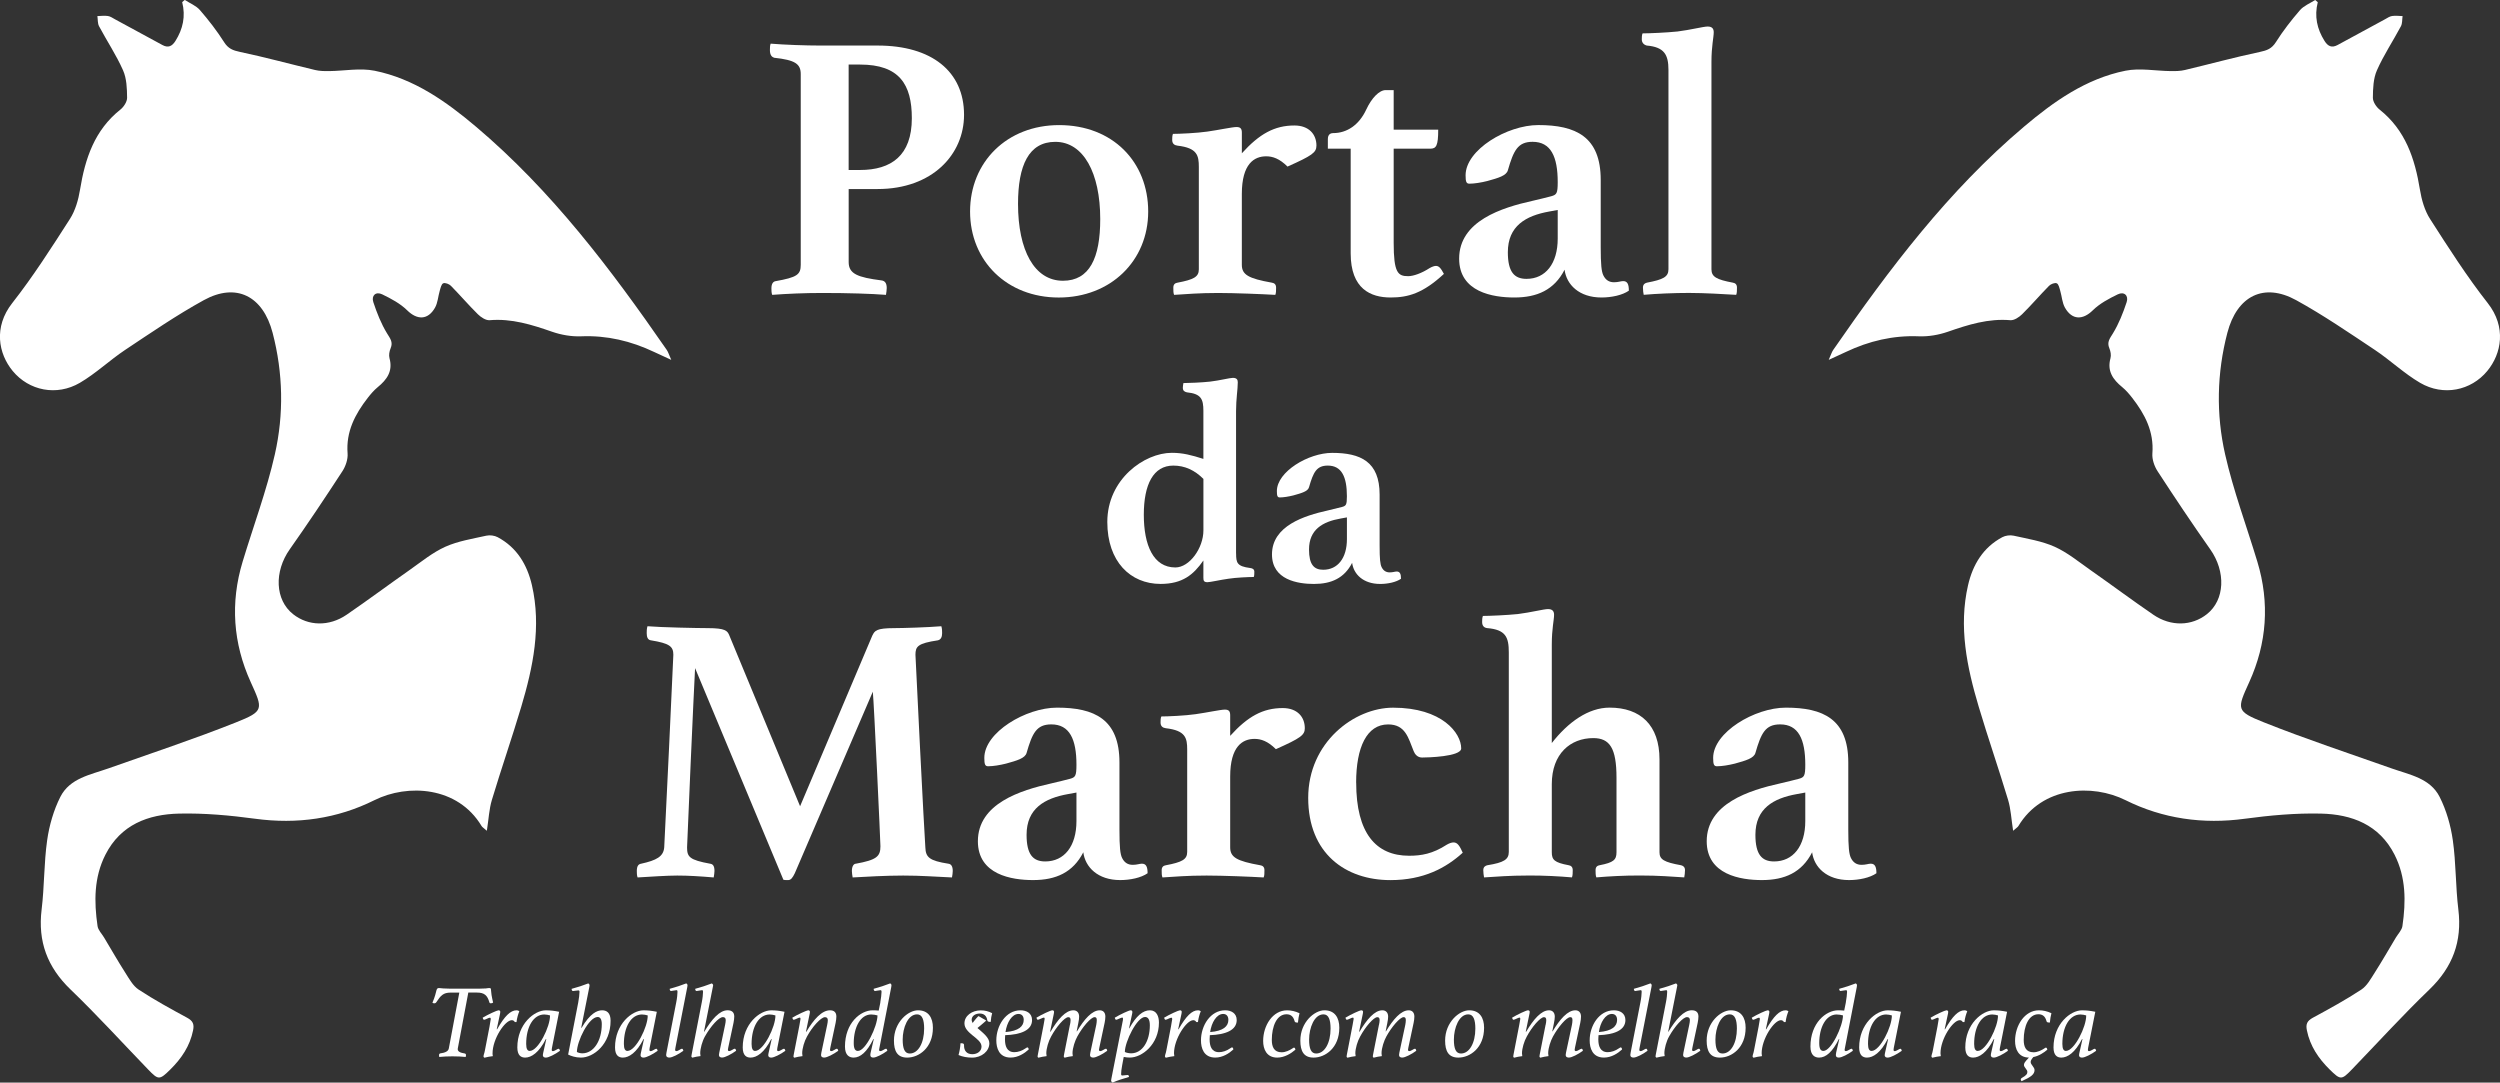 <?xml version="1.0" encoding="UTF-8"?>
<svg id="Camada_1" data-name="Camada 1" xmlns="http://www.w3.org/2000/svg" viewBox="0 0 912.28 395.05">
  <rect x="0" y="0" width="912.28" height="395.05" fill="#333333" stroke="none"/>
  <defs>
    <style>
      .cls-1 {
        fill: #fff;
        stroke-width: 0px;
      }
    </style>
  </defs>
  <path class="cls-1" d="M359.89,372.43c-1.87,1.58-3.07,2.69-4.42,3.6-.17.12-1.61-1.2-1.56-1.27.92-1.38,1.9-2.74,3.06-3.93.15-.15,1.33.71,2.92,1.59Z"/>
  <g>
    <path class="cls-1" d="M167.61,362.21h-3.16c-2.66,0-3.61,1.03-5.25,3.54-.19.3-.49.38-.72.38-.38,0-.57-.11-.68-.23.49-1.06.76-2.01,1.03-2.85.42-1.33.34-1.67.65-2.17.15-.23.42-.34.68-.34.34,0,.91.11,1.56.15.68.04,1.56.08,2.28.08h11.14c.76,0,1.56-.04,2.17-.08.46-.04.8-.15,1.22-.15.27,0,.57.08.61.34.08.34.04,1.03.23,2.2.11.8.34,1.71.57,2.77-.19.15-.49.27-.8.27-.34,0-.49-.11-.57-.38-.72-2.55-1.86-3.54-4.52-3.54h-3.16l-3.84,20.41c-.23,1.18,1.18,1.6,2.43,1.79.23.04.57.11.57.65,0,.15-.04.42-.11.65-1.48-.15-2.96-.23-4.87-.23-1.6,0-3.46.08-4.79.23-.04-.23-.08-.46-.08-.65,0-.27.15-.61.42-.65,1.79-.23,2.96-.76,3.15-1.79l3.84-20.41Z"/>
    <path class="cls-1" d="M179.73,384.37c0,.34.04.68.12,1.03-.99.11-2.05.3-3.08.57-.19-.11-.34-.3-.34-.46,0-.3.15-.8.23-1.03.08-.27.19-.57.3-1.22l1.67-8.63c.34-1.98.42-2.47.46-2.77,0-.3-.08-.49-.34-.49-.42,0-1.67.76-2.09.76-.27,0-.46-.38-.53-.76,1.86-1.14,5.28-2.7,5.78-2.7.34,0,.65.15.65.57,0,.11-.04.42-.08.65l-1.22,5.7h.15c2.74-4.83,4.9-6.92,7.07-6.92.46,0,.88.19,1.03.34-.46,1.14-.84,2.39-1.03,3.95h-.61c-.23-.42-.61-.68-1.1-.68-2.51,0-7.03,6.84-7.03,12.09Z"/>
    <path class="cls-1" d="M199.34,379.16h-.15c-2.51,4.98-5.32,6.77-7.56,6.77-1.48,0-2.85-.76-2.85-3.72,0-8.59,6.23-13.53,10.38-13.53,1.6,0,3,.15,4.87.53l-2.62,13.19c-.04.19-.08.53-.08.68,0,.3.11.49.42.49.68,0,1.67-.87,2.05-.87.27,0,.42.23.53.76-1.79,1.29-4.1,2.47-5.13,2.47-.53,0-1.1-.15-1.1-.91,0-.27.08-.61.15-.95l1.1-4.9ZM198.66,370.19c-4.03,0-6.65,4.52-6.65,10.76,0,1.83.49,2.55,1.29,2.55,3.12,0,7.49-8.89,7.41-12.96-.61-.19-1.41-.34-2.05-.34Z"/>
    <path class="cls-1" d="M207.32,384.82l3.69-19.04c.27-1.44.46-3.08.46-3.88,0-.27-.11-.49-.38-.49-.53,0-1.63.23-2.01.23-.27,0-.49-.3-.49-.8,2.24-.61,4.14-1.22,6.08-1.98.38.23.46.46.46.72,0,.15-.04.46-.08.61l-2.96,14.86h.15c3.08-5.21,5.59-6.38,7.49-6.38,1.63,0,3.08.87,3.08,3.8,0,8.59-6.2,13.46-10.83,13.46-1.94,0-3.69-.61-4.64-1.1ZM212.49,384.37c4.14,0,7.11-4.56,7.11-10.68,0-1.82-.65-2.58-1.48-2.58-3.31,0-7.6,8.86-7.6,12.77.53.3,1.33.49,1.98.49Z"/>
    <path class="cls-1" d="M234.99,379.16h-.15c-2.51,4.98-5.32,6.77-7.56,6.77-1.48,0-2.85-.76-2.85-3.72,0-8.59,6.23-13.53,10.38-13.53,1.6,0,3,.15,4.87.53l-2.62,13.19c-.04.19-.08.53-.08.68,0,.3.11.49.42.49.68,0,1.67-.87,2.05-.87.27,0,.42.23.53.76-1.79,1.29-4.11,2.47-5.13,2.47-.53,0-1.1-.15-1.1-.91,0-.27.08-.61.15-.95l1.1-4.9ZM234.31,370.19c-4.03,0-6.65,4.52-6.65,10.76,0,1.83.49,2.55,1.29,2.55,3.12,0,7.49-8.89,7.41-12.96-.61-.19-1.41-.34-2.05-.34Z"/>
    <path class="cls-1" d="M246.85,361.33c-.3,0-1.71.3-1.98.3-.3,0-.49-.3-.49-.8,2.24-.61,4.1-1.22,6.04-1.98.38.23.46.46.46.72,0,.15-.04.46-.08.61l-4.33,22.16c-.04.23-.11.65-.11.76,0,.27.15.46.46.46.68,0,1.63-.87,2.01-.87.27,0,.42.23.53.76-1.75,1.29-4.07,2.47-5.09,2.47-.53,0-1.18-.15-1.18-.99,0-.15.08-.65.11-.8l3.57-18.36c.3-1.44.46-3.08.46-3.88,0-.27-.04-.57-.38-.57Z"/>
    <path class="cls-1" d="M256.16,361.33c-.3,0-1.67.3-1.94.3-.34,0-.53-.3-.53-.8,2.24-.61,4.14-1.22,6.08-1.98.34.23.46.46.46.72,0,.19-.08.46-.11.61l-3.23,16.31h.11c2.7-4.48,5.55-7.83,8.51-7.83,1.48,0,2.43.68,2.43,2.28,0,.61-.11,1.48-.27,2.28l-1.94,9.12c-.04.19-.11.57-.11.72,0,.3.15.49.46.49.65,0,1.63-.87,2.01-.87.27,0,.42.23.53.76-1.79,1.29-4.07,2.47-5.09,2.47-.53,0-1.18-.15-1.18-.99,0-.15.08-.65.12-.8l2.13-10.15c.15-.72.23-1.25.23-1.71,0-.8-.42-1.1-1.06-1.1-1.44,0-4.41,3.27-6.54,7.07-.95,1.67-1.71,4.37-1.71,6.12,0,.34.04.68.11,1.03-.99.11-1.98.3-3,.57-.19-.11-.34-.3-.34-.46,0-.19.08-.53.11-.72l3.69-19c.3-1.44.46-3.08.46-3.88,0-.27-.04-.57-.38-.57Z"/>
    <path class="cls-1" d="M281.59,379.16h-.15c-2.51,4.98-5.32,6.77-7.56,6.77-1.48,0-2.85-.76-2.85-3.72,0-8.59,6.23-13.53,10.38-13.53,1.6,0,3,.15,4.87.53l-2.62,13.19c-.04.19-.08.53-.08.68,0,.3.11.49.42.49.68,0,1.67-.87,2.05-.87.27,0,.42.23.53.76-1.79,1.29-4.1,2.47-5.13,2.47-.53,0-1.1-.15-1.1-.91,0-.27.08-.61.15-.95l1.1-4.9ZM280.91,370.19c-4.03,0-6.65,4.52-6.65,10.76,0,1.83.49,2.55,1.29,2.55,3.12,0,7.49-8.89,7.41-12.96-.61-.19-1.41-.34-2.05-.34Z"/>
    <path class="cls-1" d="M301.85,373.99c.15-.68.23-1.25.23-1.71,0-.8-.42-1.1-1.06-1.1-1.48,0-4.71,3.65-6.54,7.07-.95,1.67-1.75,4.33-1.75,6.12,0,.34.04.68.11,1.03-.99.11-1.98.3-3,.57-.19-.11-.3-.3-.3-.46,0-.11.08-.53.11-.72,2.32-11.74,2.47-12.77,2.47-13,0-.27-.08-.46-.3-.46-.42,0-1.75.8-2.17.8-.27,0-.46-.38-.53-.76,1.86-1.14,5.32-2.7,5.78-2.7.34,0,.65.15.65.57,0,.15-.04.42-.08.65l-1.37,6.61h.15c2.66-4.48,5.62-7.83,8.63-7.83,1.41,0,2.32.68,2.32,2.28,0,.61-.11,1.48-.27,2.28l-1.94,9.12c-.08.34-.11.61-.11.72,0,.3.11.49.46.49.65,0,1.63-.87,2.01-.87.27,0,.42.23.53.76-1.79,1.29-4.07,2.47-5.13,2.47-.53,0-1.14-.15-1.14-.99,0-.15.08-.57.11-.8l2.13-10.15Z"/>
    <path class="cls-1" d="M321.23,365.78c.23-1.18.46-3.12.46-3.88,0-.27-.04-.57-.38-.57-.3,0-1.75.3-2.01.3s-.49-.3-.49-.8c2.24-.61,4.11-1.22,6.04-1.98.38.23.46.46.46.65,0,.23-.04.49-.08.68l-4.33,22.27c-.04.23-.11.49-.11.65,0,.3.15.46.46.46.68,0,1.63-.87,2.05-.87.23,0,.42.23.49.76-1.75,1.29-4.07,2.47-5.09,2.47-.57,0-1.1-.15-1.1-.99,0-.27.04-.49.12-.87l1.14-4.9h-.15c-2.36,4.75-4.75,6.77-7.22,6.77-1.48,0-3.15-.76-3.15-4.03,0-8.63,5.7-13.23,10.11-13.23.8,0,1.56.04,2.2.11l.61-3ZM317.93,370.19c-3.92,0-6.39,4.64-6.39,10.42,0,2.13.53,2.89,1.52,2.89,2.85,0,7.11-8.97,7.15-12.96-.61-.19-1.56-.34-2.28-.34Z"/>
    <path class="cls-1" d="M340.43,375.06c0,7.34-5.13,10.87-9.39,10.87-3.57,0-4.83-2.32-4.83-6.2,0-6.73,5.17-11.06,8.78-11.06,3.8,0,5.44,2.7,5.44,6.38ZM337.23,375.36c0-3.19-.68-5.21-2.58-5.21-3.38,0-5.25,4.94-5.25,9.2,0,3.34.72,5.09,2.58,5.09,3.08,0,5.25-3.84,5.25-9.08Z"/>
    <path class="cls-1" d="M360.95,372.85c-.53-.04-.65-.3-.68-.61-.27-1.52-1.18-2.39-2.74-2.39s-2.96.84-2.96,2.28c0,1.03,1.03,2.05,2.24,3.12,1.86,1.63,4.22,3.38,4.22,5.44,0,2.89-2.81,5.25-6.31,5.25-1.75,0-3.46-.3-4.94-.95.42-1.52.61-2.7.72-4.29h.38c.61,0,.91.19.91.65-.08,2.13,1.06,3.34,3,3.34s3.38-1.14,3.38-2.81c0-1.56-1.63-2.74-3.23-4.03-1.52-1.25-3-2.58-3-4.41,0-2.74,2.7-4.75,5.97-4.75,1.48,0,2.85.34,4.14,1.03-.23.76-.46,2.05-.53,3.19l-.57-.04Z"/>
    <path class="cls-1" d="M366.73,379.31c0,2.32.65,4.64,3.42,4.64,1.29,0,2.78-.46,4.22-1.48.23-.15.38-.27.53-.27.38,0,.49.57.49.76-1.52,1.41-3.88,2.96-6.61,2.96-4.26,0-5.21-3.54-5.21-6.27,0-5.4,3.46-10.98,8.82-10.98,2.17,0,4.22,1.03,4.22,3.57,0,3.73-4.14,5.32-9.81,5.51-.04.49-.08,1.03-.08,1.56ZM373.57,372.17c0-1.41-.76-2.17-1.9-2.17-2.39,0-4.26,3.12-4.75,6.61,4.79-.38,6.65-2.09,6.65-4.45Z"/>
    <path class="cls-1" d="M390.44,373.99c.15-.68.23-1.25.23-1.71,0-.8-.27-1.1-.84-1.1-1.37,0-4.45,3.65-6.27,7.07-.95,1.67-1.75,4.33-1.75,6.12,0,.34.04.68.11,1.03-.99.11-1.98.3-3,.57-.19-.11-.3-.3-.3-.46,0-.11.08-.53.12-.72,2.28-11.71,2.47-12.77,2.47-13,0-.27-.08-.46-.3-.46-.42,0-1.75.8-2.17.8-.27,0-.46-.38-.53-.76,1.86-1.14,5.21-2.7,5.78-2.7.34,0,.65.15.65.57,0,.11-.04.42-.08.65l-1.37,6.61h.15c2.66-4.48,5.47-7.83,8.36-7.83,1.1,0,2.09.68,2.09,2.32,0,.65-.11,1.37-.3,2.32l-.61,3.04h.11c2.66-4.41,5.47-7.68,8.32-7.68,1.1,0,2.05.68,2.05,2.28,0,.68-.11,1.52-.27,2.28l-1.94,9.12c-.04.23-.12.57-.12.72,0,.3.15.49.46.49.68,0,1.63-.87,2.05-.87.27,0,.42.23.49.76-1.75,1.29-4.07,2.47-5.09,2.47-.53,0-1.18-.15-1.18-.99,0-.15.08-.65.11-.8l2.17-10.15c.12-.57.19-1.25.19-1.71,0-.8-.23-1.1-.8-1.1-1.37,0-4.45,3.65-6.31,7.07-.8,1.44-1.75,4.14-1.75,6.12,0,.34.04.68.11,1.03-.95.11-1.98.3-3,.57-.15-.11-.3-.3-.3-.46,0-.11.08-.49.11-.72l2.13-10.79Z"/>
    <path class="cls-1" d="M409.49,371.33c-.42,0-1.79.8-2.17.8-.3,0-.46-.38-.53-.76,1.86-1.14,5.21-2.7,5.78-2.7.34,0,.65.15.65.65,0,.11-.04.42-.08.57l-1.14,5.36h.11c2.51-4.6,5.02-6.58,7.49-6.58s3.31,2.24,3.31,4.48c0,7.98-6.2,12.77-10.61,12.77-.65,0-1.63-.08-2.24-.23l-.57,3.04c-.27,1.48-.38,2.43-.38,3.16,0,.38.11.57.42.57.42,0,1.56-.19,2.01-.19.3,0,.42.38.46.72-2.32.65-4.14,1.25-6.01,2.05-.42-.27-.53-.46-.53-.76,0-.11.04-.38.08-.57l4.22-21.44c.04-.27.04-.46.04-.57,0-.19-.08-.38-.3-.38ZM412.75,384.37c4.14,0,6.84-4.45,6.84-10.22,0-2.24-.72-3.04-1.75-3.04-2.93,0-7.34,8.97-7.37,12.77.53.3,1.63.49,2.28.49Z"/>
    <path class="cls-1" d="M428.41,384.37c0,.34.04.68.11,1.03-.99.11-2.05.3-3.08.57-.19-.11-.34-.3-.34-.46,0-.3.15-.8.23-1.03.08-.27.19-.57.3-1.22l1.67-8.63c.34-1.98.42-2.47.46-2.77,0-.3-.08-.49-.34-.49-.42,0-1.67.76-2.09.76-.27,0-.46-.38-.53-.76,1.86-1.14,5.28-2.7,5.78-2.7.34,0,.65.15.65.57,0,.11-.04.42-.08.65l-1.22,5.7h.15c2.74-4.83,4.9-6.92,7.07-6.92.46,0,.88.19,1.03.34-.46,1.14-.84,2.39-1.03,3.95h-.61c-.23-.42-.61-.68-1.1-.68-2.51,0-7.03,6.84-7.03,12.09Z"/>
    <path class="cls-1" d="M441.41,379.31c0,2.32.65,4.64,3.42,4.64,1.29,0,2.77-.46,4.22-1.48.23-.15.38-.27.53-.27.38,0,.49.57.49.76-1.52,1.41-3.88,2.96-6.61,2.96-4.26,0-5.21-3.54-5.21-6.27,0-5.4,3.46-10.98,8.82-10.98,2.17,0,4.22,1.03,4.22,3.57,0,3.73-4.14,5.32-9.81,5.51-.04.49-.08,1.03-.08,1.56ZM448.25,372.17c0-1.41-.76-2.17-1.9-2.17-2.39,0-4.26,3.12-4.75,6.61,4.79-.38,6.65-2.09,6.65-4.45Z"/>
    <path class="cls-1" d="M464.1,379.5c0,2.47.8,4.49,3.57,4.49,1.44,0,2.85-.65,4.14-1.52.11-.08.27-.19.38-.19.38,0,.49.53.53.76-1.52,1.33-3.95,2.89-6.65,2.89-3.88,0-5.13-3.08-5.13-6.08,0-5.63,3.5-11.17,8.71-11.17,1.52,0,3.04.34,4.56,1.06-.23.76-.49,2.36-.57,3.42l-.57-.04c-.42-.04-.61-.23-.68-.57-.49-1.83-1.6-2.43-2.93-2.43-3.54,0-5.36,4.33-5.36,9.39Z"/>
    <path class="cls-1" d="M488.73,375.06c0,7.34-5.13,10.87-9.39,10.87-3.57,0-4.83-2.32-4.83-6.2,0-6.73,5.17-11.06,8.78-11.06,3.8,0,5.44,2.7,5.44,6.38ZM485.54,375.36c0-3.19-.68-5.21-2.58-5.21-3.38,0-5.25,4.94-5.25,9.2,0,3.34.72,5.09,2.58,5.09,3.08,0,5.25-3.84,5.25-9.08Z"/>
    <path class="cls-1" d="M503.21,373.99c.15-.68.23-1.25.23-1.71,0-.8-.27-1.1-.84-1.1-1.37,0-4.45,3.65-6.27,7.07-.95,1.67-1.75,4.33-1.75,6.12,0,.34.04.68.11,1.03-.99.11-1.98.3-3,.57-.19-.11-.3-.3-.3-.46,0-.11.08-.53.11-.72,2.28-11.71,2.47-12.77,2.47-13,0-.27-.08-.46-.3-.46-.42,0-1.75.8-2.17.8-.27,0-.46-.38-.53-.76,1.86-1.14,5.21-2.7,5.78-2.7.34,0,.65.15.65.57,0,.11-.04.42-.08.65l-1.37,6.61h.15c2.66-4.48,5.47-7.83,8.36-7.83,1.1,0,2.09.68,2.09,2.32,0,.65-.11,1.37-.3,2.32l-.61,3.04h.11c2.66-4.41,5.47-7.68,8.32-7.68,1.1,0,2.05.68,2.05,2.28,0,.68-.11,1.52-.27,2.28l-1.94,9.12c-.04.23-.11.57-.11.72,0,.3.15.49.46.49.68,0,1.63-.87,2.05-.87.27,0,.42.23.49.76-1.75,1.29-4.07,2.47-5.09,2.47-.53,0-1.18-.15-1.18-.99,0-.15.08-.65.11-.8l2.17-10.15c.11-.57.19-1.25.19-1.71,0-.8-.23-1.1-.8-1.1-1.37,0-4.45,3.65-6.31,7.07-.8,1.44-1.75,4.14-1.75,6.12,0,.34.04.68.11,1.03-.95.11-1.98.3-3,.57-.15-.11-.3-.3-.3-.46,0-.11.08-.49.11-.72l2.13-10.79Z"/>
    <path class="cls-1" d="M541.56,375.06c0,7.34-5.13,10.87-9.39,10.87-3.57,0-4.83-2.32-4.83-6.2,0-6.73,5.17-11.06,8.78-11.06,3.8,0,5.44,2.7,5.44,6.38ZM538.37,375.36c0-3.19-.68-5.21-2.58-5.21-3.38,0-5.25,4.94-5.25,9.2,0,3.34.72,5.09,2.58,5.09,3.08,0,5.25-3.84,5.25-9.08Z"/>
    <path class="cls-1" d="M564.02,373.99c.15-.68.23-1.25.23-1.71,0-.8-.27-1.1-.84-1.1-1.37,0-4.45,3.65-6.27,7.07-.95,1.67-1.75,4.33-1.75,6.12,0,.34.04.68.11,1.03-.99.11-1.98.3-3,.57-.19-.11-.3-.3-.3-.46,0-.11.08-.53.11-.72,2.28-11.71,2.47-12.77,2.47-13,0-.27-.08-.46-.3-.46-.42,0-1.75.8-2.17.8-.27,0-.46-.38-.53-.76,1.86-1.14,5.21-2.7,5.78-2.7.34,0,.65.15.65.57,0,.11-.04.42-.08.65l-1.37,6.61h.15c2.66-4.48,5.47-7.83,8.36-7.83,1.1,0,2.09.68,2.09,2.32,0,.65-.11,1.37-.3,2.32l-.61,3.04h.11c2.66-4.41,5.47-7.68,8.32-7.68,1.1,0,2.05.68,2.05,2.28,0,.68-.11,1.52-.27,2.28l-1.94,9.12c-.04.23-.11.57-.11.72,0,.3.15.49.46.49.68,0,1.63-.87,2.05-.87.27,0,.42.23.49.76-1.75,1.29-4.07,2.47-5.09,2.47-.53,0-1.18-.15-1.18-.99,0-.15.08-.65.11-.8l2.17-10.15c.11-.57.19-1.25.19-1.71,0-.8-.23-1.1-.8-1.1-1.37,0-4.45,3.65-6.31,7.07-.8,1.44-1.75,4.14-1.75,6.12,0,.34.04.68.11,1.03-.95.11-1.98.3-3,.57-.15-.11-.3-.3-.3-.46,0-.11.08-.49.11-.72l2.13-10.79Z"/>
    <path class="cls-1" d="M583.25,379.31c0,2.32.65,4.64,3.42,4.64,1.29,0,2.77-.46,4.22-1.48.23-.15.38-.27.53-.27.38,0,.49.57.49.76-1.52,1.41-3.88,2.96-6.61,2.96-4.26,0-5.21-3.54-5.21-6.27,0-5.4,3.46-10.98,8.82-10.98,2.17,0,4.22,1.03,4.22,3.57,0,3.73-4.14,5.32-9.81,5.51-.04.49-.08,1.03-.08,1.56ZM590.1,372.17c0-1.41-.76-2.17-1.9-2.17-2.39,0-4.26,3.12-4.75,6.61,4.79-.38,6.65-2.09,6.65-4.45Z"/>
    <path class="cls-1" d="M598.69,361.33c-.3,0-1.71.3-1.98.3-.3,0-.49-.3-.49-.8,2.24-.61,4.1-1.22,6.04-1.98.38.23.46.46.46.72,0,.15-.04.46-.08.61l-4.33,22.16c-.04.23-.11.65-.11.76,0,.27.15.46.46.46.68,0,1.63-.87,2.01-.87.27,0,.42.23.53.76-1.75,1.29-4.07,2.47-5.09,2.47-.53,0-1.18-.15-1.18-.99,0-.15.08-.65.11-.8l3.57-18.36c.3-1.44.46-3.08.46-3.88,0-.27-.04-.57-.38-.57Z"/>
    <path class="cls-1" d="M608,361.33c-.3,0-1.67.3-1.94.3-.34,0-.53-.3-.53-.8,2.24-.61,4.14-1.22,6.08-1.98.34.23.46.46.46.72,0,.19-.08.46-.11.61l-3.23,16.31h.11c2.7-4.48,5.55-7.83,8.51-7.83,1.48,0,2.43.68,2.43,2.28,0,.61-.11,1.48-.27,2.28l-1.94,9.12c-.04.19-.11.57-.11.72,0,.3.15.49.46.49.65,0,1.63-.87,2.01-.87.27,0,.42.23.53.76-1.79,1.29-4.07,2.47-5.09,2.47-.53,0-1.18-.15-1.18-.99,0-.15.08-.65.11-.8l2.13-10.15c.15-.72.23-1.25.23-1.71,0-.8-.42-1.1-1.06-1.1-1.44,0-4.41,3.27-6.54,7.07-.95,1.67-1.71,4.37-1.71,6.12,0,.34.04.68.11,1.03-.99.11-1.98.3-3,.57-.19-.11-.34-.3-.34-.46,0-.19.08-.53.11-.72l3.69-19c.3-1.44.46-3.08.46-3.88,0-.27-.04-.57-.38-.57Z"/>
    <path class="cls-1" d="M637,375.06c0,7.34-5.13,10.87-9.39,10.87-3.57,0-4.83-2.32-4.83-6.2,0-6.73,5.17-11.06,8.78-11.06,3.8,0,5.44,2.7,5.44,6.38ZM633.81,375.36c0-3.19-.68-5.21-2.58-5.21-3.38,0-5.25,4.94-5.25,9.2,0,3.34.72,5.09,2.58,5.09,3.08,0,5.25-3.84,5.25-9.08Z"/>
    <path class="cls-1" d="M642.85,384.37c0,.34.04.68.11,1.03-.99.11-2.05.3-3.08.57-.19-.11-.34-.3-.34-.46,0-.3.15-.8.23-1.03.08-.27.19-.57.3-1.22l1.67-8.63c.34-1.98.42-2.47.46-2.77,0-.3-.08-.49-.34-.49-.42,0-1.67.76-2.09.76-.27,0-.46-.38-.53-.76,1.86-1.14,5.28-2.7,5.78-2.7.34,0,.65.15.65.57,0,.11-.04.42-.08.65l-1.22,5.7h.15c2.74-4.83,4.9-6.92,7.07-6.92.46,0,.87.19,1.03.34-.46,1.14-.84,2.39-1.03,3.95h-.61c-.23-.42-.61-.68-1.1-.68-2.51,0-7.03,6.84-7.03,12.09Z"/>
    <path class="cls-1" d="M673.56,365.78c.23-1.18.46-3.12.46-3.88,0-.27-.04-.57-.38-.57-.3,0-1.75.3-2.01.3s-.49-.3-.49-.8c2.24-.61,4.1-1.22,6.04-1.98.38.23.46.46.46.65,0,.23-.04.49-.08.68l-4.33,22.27c-.04.23-.11.49-.11.65,0,.3.15.46.46.46.68,0,1.63-.87,2.05-.87.23,0,.42.23.49.76-1.75,1.29-4.07,2.47-5.09,2.47-.57,0-1.1-.15-1.1-.99,0-.27.04-.49.11-.87l1.14-4.9h-.15c-2.36,4.75-4.75,6.77-7.22,6.77-1.48,0-3.16-.76-3.16-4.03,0-8.63,5.7-13.23,10.11-13.23.8,0,1.56.04,2.21.11l.61-3ZM670.25,370.19c-3.92,0-6.39,4.64-6.39,10.42,0,2.13.53,2.89,1.52,2.89,2.85,0,7.11-8.97,7.15-12.96-.61-.19-1.56-.34-2.28-.34Z"/>
    <path class="cls-1" d="M688.99,379.16h-.15c-2.51,4.98-5.32,6.77-7.56,6.77-1.48,0-2.85-.76-2.85-3.72,0-8.59,6.23-13.53,10.38-13.53,1.6,0,3,.15,4.87.53l-2.62,13.19c-.04.19-.08.53-.08.68,0,.3.11.49.42.49.68,0,1.67-.87,2.05-.87.27,0,.42.23.53.76-1.79,1.29-4.1,2.47-5.13,2.47-.53,0-1.1-.15-1.1-.91,0-.27.08-.61.15-.95l1.1-4.9ZM688.31,370.19c-4.03,0-6.65,4.52-6.65,10.76,0,1.83.49,2.55,1.29,2.55,3.12,0,7.49-8.89,7.41-12.96-.61-.19-1.41-.34-2.05-.34Z"/>
    <path class="cls-1" d="M708.11,384.37c0,.34.04.68.11,1.03-.99.11-2.05.3-3.08.57-.19-.11-.34-.3-.34-.46,0-.3.15-.8.23-1.03.08-.27.19-.57.3-1.22l1.67-8.63c.34-1.98.42-2.47.46-2.77,0-.3-.08-.49-.34-.49-.42,0-1.67.76-2.09.76-.27,0-.46-.38-.53-.76,1.86-1.14,5.28-2.7,5.78-2.7.34,0,.65.15.65.57,0,.11-.04.42-.08.65l-1.22,5.7h.15c2.74-4.83,4.9-6.92,7.07-6.92.46,0,.87.19,1.03.34-.46,1.14-.84,2.39-1.03,3.95h-.61c-.23-.42-.61-.68-1.1-.68-2.51,0-7.03,6.84-7.03,12.09Z"/>
    <path class="cls-1" d="M727.72,379.16h-.15c-2.51,4.98-5.32,6.77-7.56,6.77-1.48,0-2.85-.76-2.85-3.72,0-8.59,6.23-13.53,10.38-13.53,1.6,0,3,.15,4.87.53l-2.62,13.19c-.04.19-.08.53-.08.68,0,.3.11.49.42.49.68,0,1.67-.87,2.05-.87.27,0,.42.23.53.76-1.79,1.29-4.1,2.47-5.13,2.47-.53,0-1.1-.15-1.1-.91,0-.27.08-.61.15-.95l1.1-4.9ZM727.04,370.19c-4.03,0-6.65,4.52-6.65,10.76,0,1.83.49,2.55,1.29,2.55,3.12,0,7.49-8.89,7.41-12.96-.61-.19-1.41-.34-2.05-.34Z"/>
    <path class="cls-1" d="M738.48,379.5c0,2.47.8,4.49,3.57,4.49,1.44,0,2.85-.65,4.14-1.52.11-.08.27-.19.38-.19.38,0,.49.53.53.76-1.22,1.06-3.04,2.28-5.13,2.7-.87,1.06-.95,1.37-.95,1.86,0,.87,1.41,1.86,1.41,2.85,0,1.56-1.22,2.55-4.75,4.1-.46-.65-.34-.95.19-1.25,1.56-.87,1.94-1.44,1.94-2.13,0-.91-1.25-1.67-1.25-2.55,0-.57.23-1.03,1.82-2.7-3.84-.04-5.06-3.08-5.06-6.08,0-5.63,3.5-11.17,8.71-11.17,1.52,0,3.04.34,4.56,1.06-.23.76-.49,2.36-.57,3.42l-.57-.04c-.42-.04-.61-.23-.68-.57-.49-1.83-1.6-2.43-2.93-2.43-3.54,0-5.36,4.33-5.36,9.39Z"/>
    <path class="cls-1" d="M759.91,379.16h-.15c-2.51,4.98-5.32,6.77-7.56,6.77-1.48,0-2.85-.76-2.85-3.72,0-8.59,6.23-13.53,10.38-13.53,1.6,0,3,.15,4.87.53l-2.62,13.19c-.04.19-.08.53-.08.68,0,.3.11.49.42.49.68,0,1.67-.87,2.05-.87.27,0,.42.23.53.76-1.79,1.29-4.1,2.47-5.13,2.47-.53,0-1.1-.15-1.1-.91,0-.27.08-.61.15-.95l1.1-4.9ZM759.23,370.19c-4.03,0-6.65,4.52-6.65,10.76,0,1.83.49,2.55,1.29,2.55,3.12,0,7.49-8.89,7.41-12.96-.61-.19-1.41-.34-2.05-.34Z"/>
  </g>
  <g>
    <path class="cls-1" d="M845.78.81c-1.29,5.13-.27,9.78,2.47,14.13,1.22,1.95,2.65,2.64,4.77,1.48,5.75-3.14,11.51-6.26,17.28-9.38.84-.46,1.69-1.07,2.59-1.2,1.25-.19,2.56,0,3.84.03-.19,1.25-.05,2.66-.61,3.71-2.87,5.39-6.29,10.51-8.75,16.07-1.33,2.99-1.45,6.66-1.48,10.02-.02,1.45,1.22,3.34,2.45,4.32,9.44,7.5,12.87,17.87,14.72,29.21.6,3.69,1.71,7.61,3.7,10.71,6.7,10.45,13.4,20.96,21.05,30.7,6.86,8.74,5.05,18.44-.18,24.77-5.94,7.19-16.03,9.27-24.5,4.32-5.85-3.42-10.86-8.24-16.52-12.01-9.43-6.27-18.81-12.71-28.72-18.16-11.78-6.47-21.58-1.6-25.11,11.94-3.83,14.67-4.13,29.68-.81,44.33,3.01,13.27,7.82,26.13,11.77,39.2,4.53,14.99,3.48,29.72-2.96,43.9-4.5,9.92-4.94,10.6,5.38,14.71,15.33,6.11,31.03,11.29,46.59,16.8,6.55,2.32,14.04,3.56,17.49,10.37,2.46,4.86,4.05,10.42,4.82,15.83,1.19,8.36.99,16.91,2.02,25.3,1.42,11.64-2.07,20.99-10.54,29.15-9.75,9.38-18.88,19.42-28.28,29.16-3.81,3.95-4.17,3.96-8.13.06-4.07-4.01-7.16-8.55-8.32-14.3-.46-2.25.07-3.45,2.15-4.58,6-3.25,12.01-6.53,17.71-10.28,2.09-1.37,3.47-3.96,4.89-6.18,2.68-4.2,5.16-8.53,7.72-12.81.83-1.39,2.17-2.7,2.39-4.18,1.3-8.91,1.34-17.77-2.87-26.06-5.57-10.97-15.6-14.74-26.88-15-9.24-.21-18.59.64-27.77,1.88-15.28,2.07-29.91,0-43.52-6.78-12.14-6.04-30.37-5.08-39.1,9.44-.25.42-.74.69-1.92,1.73-.67-4.25-.82-7.9-1.84-11.28-3.42-11.37-7.32-22.59-10.71-33.97-4.32-14.5-7.39-29.23-3.89-44.4,1.72-7.43,5.47-13.74,12.48-17.48,1.17-.63,2.88-.85,4.18-.55,5.04,1.13,10.28,1.95,14.93,4.03,4.65,2.09,8.74,5.47,12.97,8.44,7.72,5.41,15.28,11.05,23.05,16.37,6.4,4.38,14.01,4.16,19.53-.2,6.61-5.22,6.97-15.53,1.23-23.67-6.6-9.36-12.96-18.89-19.21-28.49-1.19-1.83-2.06-4.36-1.9-6.48.62-7.98-2.73-14.34-7.36-20.3-1.09-1.4-2.27-2.78-3.63-3.9-3.39-2.77-5.6-5.86-4.3-10.57.3-1.1.05-2.53-.41-3.62-.96-2.27.15-3.55,1.3-5.43,2.15-3.52,3.71-7.47,5.01-11.41.79-2.4-.91-3.97-3.23-2.85-3.25,1.57-6.61,3.36-9.14,5.85-3.59,3.54-7.52,3.62-10.13-.96-1.03-1.81-1.13-4.14-1.74-6.2-.29-.98-.57-2.39-1.26-2.71-.68-.31-2.16.25-2.81.91-3.35,3.4-6.45,7.04-9.85,10.39-1.11,1.09-2.91,2.28-4.29,2.16-8.03-.68-15.38,1.64-22.8,4.22-3.34,1.16-7.08,1.8-10.6,1.66-9.41-.38-18.17,1.71-26.59,5.7-1.71.81-3.43,1.59-6.28,2.9.85-1.91,1.12-2.87,1.65-3.64,20.42-29.53,42.01-58.12,69.62-81.46,10.9-9.22,22.65-17.52,36.98-20.41,5.3-1.07,11.03.07,16.57.13,1.72.02,3.5,0,5.16-.4,9.13-2.17,18.19-4.66,27.36-6.59,2.62-.55,4.33-1.2,5.83-3.57,2.61-4.12,5.63-8.02,8.82-11.7C840.7,2.09,842.96,1.21,844.84,0c.32.27.63.54.95.81Z"/>
    <path class="cls-1" d="M66.49.81c1.29,5.13.27,9.78-2.47,14.13-1.22,1.95-2.65,2.64-4.77,1.48-5.75-3.14-11.51-6.26-17.28-9.38-.84-.46-1.69-1.07-2.59-1.2-1.25-.19-2.56,0-3.84.03.19,1.25.05,2.66.61,3.71,2.87,5.39,6.29,10.51,8.75,16.07,1.33,2.99,1.45,6.66,1.48,10.02.02,1.45-1.22,3.34-2.45,4.32-9.44,7.5-12.87,17.87-14.72,29.21-.6,3.69-1.71,7.61-3.7,10.71-6.7,10.45-13.4,20.96-21.05,30.7-6.86,8.74-5.05,18.44.18,24.77,5.94,7.19,16.03,9.27,24.5,4.32,5.85-3.42,10.86-8.24,16.52-12.01,9.43-6.27,18.81-12.71,28.72-18.16,11.78-6.47,21.58-1.6,25.11,11.94,3.83,14.67,4.13,29.68.81,44.33-3.01,13.27-7.82,26.13-11.77,39.2-4.53,14.99-3.48,29.72,2.96,43.9,4.5,9.92,4.94,10.6-5.38,14.71-15.33,6.11-31.03,11.29-46.59,16.8-6.55,2.32-14.04,3.56-17.49,10.37-2.46,4.86-4.05,10.42-4.82,15.83-1.19,8.36-.99,16.91-2.02,25.3-1.42,11.64,2.07,20.99,10.54,29.15,9.75,9.38,18.88,19.42,28.28,29.16,3.81,3.95,4.17,3.96,8.13.06,4.07-4.01,7.16-8.55,8.32-14.3.46-2.25-.07-3.45-2.15-4.58-6-3.25-12.01-6.53-17.71-10.28-2.09-1.37-3.47-3.96-4.89-6.18-2.68-4.2-5.16-8.53-7.72-12.81-.83-1.39-2.17-2.7-2.39-4.18-1.3-8.91-1.34-17.77,2.87-26.06,5.57-10.97,15.6-14.74,26.88-15,9.24-.21,18.59.64,27.77,1.88,15.28,2.07,29.91,0,43.52-6.78,12.14-6.04,30.37-5.08,39.1,9.44.25.42.74.69,1.92,1.73.67-4.25.82-7.9,1.84-11.28,3.42-11.37,7.32-22.59,10.71-33.97,4.32-14.5,7.39-29.23,3.89-44.4-1.72-7.43-5.47-13.74-12.48-17.48-1.17-.63-2.88-.85-4.18-.55-5.04,1.13-10.28,1.95-14.93,4.03-4.65,2.09-8.74,5.47-12.97,8.44-7.72,5.41-15.28,11.05-23.05,16.37-6.4,4.38-14.01,4.16-19.53-.2-6.61-5.22-6.97-15.53-1.23-23.67,6.6-9.36,12.96-18.89,19.21-28.49,1.19-1.83,2.06-4.36,1.9-6.48-.62-7.98,2.73-14.34,7.36-20.3,1.09-1.4,2.27-2.78,3.63-3.9,3.39-2.77,5.6-5.86,4.3-10.57-.3-1.1-.05-2.53.41-3.62.96-2.27-.15-3.55-1.3-5.43-2.15-3.52-3.71-7.47-5.01-11.41-.79-2.4.91-3.97,3.23-2.85,3.25,1.57,6.61,3.36,9.14,5.85,3.59,3.54,7.52,3.62,10.13-.96,1.03-1.81,1.13-4.14,1.74-6.2.29-.98.57-2.39,1.26-2.71.68-.31,2.16.25,2.81.91,3.35,3.4,6.45,7.04,9.85,10.39,1.11,1.09,2.91,2.28,4.29,2.16,8.03-.68,15.38,1.64,22.8,4.22,3.34,1.16,7.08,1.8,10.6,1.66,9.41-.38,18.17,1.71,26.59,5.7,1.71.81,3.43,1.59,6.28,2.9-.85-1.91-1.12-2.87-1.65-3.64-20.42-29.53-42.01-58.12-69.62-81.46-10.9-9.22-22.65-17.52-36.98-20.41-5.3-1.07-11.03.07-16.57.13-1.72.02-3.5,0-5.16-.4-9.13-2.17-18.19-4.66-27.36-6.59-2.62-.55-4.33-1.2-5.83-3.57-2.61-4.12-5.63-8.02-8.82-11.7-1.4-1.62-3.67-2.49-5.54-3.71-.32.27-.63.54-.95.81Z"/>
    <g>
      <g>
        <path class="cls-1" d="M309.69,68.98v26.67c0,4.31,3.33,5.56,11.94,6.67,1.25.14,1.95.97,1.95,2.78,0,.56-.14,1.81-.28,2.5-5.28-.42-13.75-.69-23.19-.69-6.67,0-12.92.28-18.33.69-.28-.69-.28-1.81-.28-2.36,0-1.81.69-2.5,1.53-2.64,7.78-1.39,9.17-2.36,9.17-5.97V27.04c0-3.75-2.08-5.14-9.72-5.97-.83-.28-1.53-.97-1.53-2.78,0-.69,0-1.81.28-2.36,5.14.42,12.78.69,18.06.69h20.97c19.72,0,31.53,9.44,31.53,25.28,0,14.44-11.53,27.08-31.53,27.08h-10.55ZM313.85,62.03c11.39,0,18.89-5.28,18.89-18.89,0-12.36-4.58-19.58-18.89-19.58h-4.17v38.47h4.17Z"/>
        <path class="cls-1" d="M386.49,45.65c19.58,0,32.5,13.47,32.5,31.53s-13.75,31.39-32.64,31.39-32.36-13.33-32.36-31.39,13.47-31.53,32.5-31.53ZM387.88,102.45c9.72,0,13.61-8.33,13.61-22.5,0-16.81-6.11-28.19-16.39-28.19-9.72,0-13.61,8.61-13.61,22.64,0,16.94,5.97,28.05,16.39,28.05Z"/>
        <path class="cls-1" d="M480.38,53.15c0,2.5-1.53,3.61-10.55,7.64-2.92-2.92-5.42-3.75-7.78-3.75-4.31,0-8.89,2.64-8.89,13.75v25.83c0,3.61,2.36,5,10.97,6.53.83.14,1.53.56,1.53,1.81,0,1.11,0,1.94-.28,2.64-4.72-.28-14.86-.69-20.83-.69-7.08,0-11.67.42-16.11.69-.28-.69-.28-1.53-.28-2.64,0-1.25.69-1.67,1.53-1.81,5.83-1.11,7.78-2.08,7.78-4.86v-37.36c0-4.17-.55-6.94-7.78-7.78-1.11-.14-1.94-.69-1.94-2.08,0-.56,0-1.67.28-2.22,2.36,0,8.75-.28,12.5-.83,4.03-.56,9.17-1.67,10.69-1.67s1.95.69,1.95,2.08v7.5c6.39-7.08,11.94-10.14,19.17-10.14,5.28,0,8.05,3.19,8.05,7.36Z"/>
        <path class="cls-1" d="M523.98,97.03c1.11,0,1.81.83,2.92,2.92-7.64,7.08-13.05,8.61-19.44,8.61-7.22,0-14.58-3.06-14.58-16.11v-38.19h-8.33v-3.47c0-.69.14-2.22,1.94-2.22,5,0,9.44-2.92,12.08-8.61,1.94-4.17,4.72-7.08,7.08-7.08h2.92v14.44h16.25c0,5.83-.69,6.94-2.92,6.94h-13.33v34.3c0,10.97,1.53,12.22,5.28,12.22,1.94,0,5-1.11,7.78-2.92.97-.56,1.81-.83,2.36-.83Z"/>
        <path class="cls-1" d="M594.4,106.06c-2.36,1.67-6.39,2.5-10,2.5-8.19,0-12.78-4.72-13.47-10.14-3.75,7.36-10,10.14-18.33,10.14-7.78,0-20.14-1.94-20.14-14.17,0-13.75,15.55-18.61,26.8-21.11,2.36-.56,5.28-1.25,6.81-1.67,1.94-.56,2.36-.97,2.36-5.14,0-9.31-2.5-14.72-9.17-14.72-5.42,0-6.94,3.19-9.03,10.42-.56,1.94-3.47,2.78-7.5,3.89-2.22.56-4.72.97-6.53.97-1.11,0-1.39-.69-1.39-3.06,0-9.31,15.14-18.33,26.53-18.33,13.61,0,22.78,4.17,22.78,20v24.44c0,6.53.28,9.03.97,10.42.83,1.67,2.08,2.5,3.89,2.5,1.53,0,2.5-.42,3.33-.42,1.53,0,2.08,1.11,2.08,3.47ZM568.43,76.62l-3.06.56c-8.61,1.53-15.14,5.28-15.14,14.86,0,7.22,2.36,9.72,6.81,9.72,6.94,0,11.39-5.56,11.39-14.72v-10.42Z"/>
        <path class="cls-1" d="M616.62,106.89c-5.83,0-12.08.28-16.81.69-.14-.69-.28-1.53-.28-2.64,0-1.25.83-1.67,1.53-1.81,5.83-1.11,7.78-2.08,7.78-4.86V25.51c0-5.56-1.53-8.33-7.92-8.89-1.11-.28-1.81-1.11-1.81-2.22,0-.56,0-1.67.28-2.22,2.36,0,8.89-.28,12.78-.69,4.58-.56,9.44-1.81,10.97-1.81,1.67,0,2.22.83,2.22,2.08,0,1.94-.83,5-.83,10.83v75.69c0,2.78,1.94,3.75,7.78,4.86.83.14,1.53.56,1.53,1.81,0,1.11,0,1.94-.28,2.64-4.86-.28-11.53-.69-16.94-.69Z"/>
      </g>
      <g>
        <path class="cls-1" d="M318.37,231.85c.83-1.67,1.39-2.64,7.92-2.64,3.06,0,12.36-.28,17.22-.69.28.83.28,1.94.28,2.5,0,1.39-.42,2.36-1.53,2.64-7.36,1.11-8.2,2.22-8.2,5.28,0,1.25,3.2,65,3.61,70.28.14,3.61,1.39,4.86,8.47,5.97.97.14,1.53.97,1.53,2.64,0,.56-.14,1.67-.28,2.36-6.53-.28-11.11-.69-17.78-.69-6.11,0-13.89.42-18.47.69-.14-.69-.28-1.81-.28-2.36,0-1.94.83-2.64,1.39-2.64,7.64-1.39,9.03-2.64,9.03-6.39,0-1.53-2.36-52.5-2.78-56.39l-28.47,66.25c-.83,1.67-1.39,2.5-2.5,2.5-.42,0-1.25,0-1.67-.14l-32.22-77.22c-.42,7.36-2.92,63.75-2.92,65.42,0,3.47.83,4.58,8.47,5.97.97.14,1.53.83,1.53,2.64,0,.56-.14,1.53-.28,2.36-5-.42-9.17-.69-13.33-.69-3.61,0-10,.42-14.45.69-.28-.69-.28-1.81-.28-2.36,0-1.94.7-2.5,1.53-2.64,5.7-1.25,8.2-2.64,8.47-5.97.28-4.58,3.33-69.17,3.33-70.28,0-3.06-1.39-4.17-8.19-5.28-1.11-.14-1.53-1.11-1.53-2.64,0-.56,0-1.67.28-2.5,4.86.42,18.47.69,21.94.69,6.53,0,7.22.97,7.92,2.64l25.83,62.36,26.39-62.36Z"/>
        <path class="cls-1" d="M418.78,318.65c-2.36,1.67-6.39,2.5-10,2.5-8.19,0-12.78-4.72-13.47-10.14-3.75,7.36-10,10.14-18.33,10.14-7.78,0-20.14-1.94-20.14-14.17,0-13.75,15.56-18.61,26.8-21.11,2.36-.56,5.28-1.25,6.81-1.67,1.94-.55,2.36-.97,2.36-5.14,0-9.3-2.5-14.72-9.17-14.72-5.42,0-6.94,3.19-9.03,10.42-.55,1.94-3.47,2.78-7.5,3.89-2.22.56-4.72.97-6.53.97-1.11,0-1.39-.69-1.39-3.06,0-9.3,15.14-18.33,26.53-18.33,13.61,0,22.78,4.17,22.78,20v24.44c0,6.53.28,9.03.97,10.42.83,1.67,2.08,2.5,3.89,2.5,1.53,0,2.5-.42,3.33-.42,1.53,0,2.08,1.11,2.08,3.47ZM392.81,289.21l-3.06.56c-8.61,1.53-15.14,5.28-15.14,14.86,0,7.22,2.36,9.72,6.81,9.72,6.94,0,11.39-5.56,11.39-14.72v-10.42Z"/>
        <path class="cls-1" d="M476.14,265.74c0,2.5-1.53,3.61-10.56,7.64-2.92-2.92-5.42-3.75-7.78-3.75-4.31,0-8.89,2.64-8.89,13.75v25.83c0,3.61,2.36,5,10.97,6.53.83.14,1.53.56,1.53,1.81,0,1.11,0,1.94-.28,2.64-4.72-.28-14.86-.69-20.83-.69-7.08,0-11.67.42-16.11.69-.28-.69-.28-1.53-.28-2.64,0-1.25.69-1.67,1.53-1.81,5.83-1.11,7.78-2.08,7.78-4.86v-37.36c0-4.17-.55-6.94-7.78-7.78-1.11-.14-1.94-.69-1.94-2.08,0-.56,0-1.67.28-2.22,2.36,0,8.75-.28,12.5-.83,4.03-.56,9.17-1.67,10.69-1.67s1.94.69,1.94,2.08v7.5c6.39-7.08,11.94-10.14,19.17-10.14,5.28,0,8.06,3.19,8.06,7.36Z"/>
        <path class="cls-1" d="M494.89,285.6c0,18.47,7.22,26.67,19.3,26.67,4.44,0,8.61-.69,13.75-4.03.97-.56,1.81-.83,2.5-.83,1.39,0,2.22,1.25,3.33,3.75-6.11,5.56-14.3,10-26.39,10-16.39,0-30-9.72-30-30s16.81-32.92,30.97-32.92c17.92,0,24.86,9.3,24.86,14.86,0,3.06-12.5,3.33-14.3,3.33-1.67,0-2.64-1.25-3.06-2.36-1.94-4.72-2.92-9.72-9.31-9.72-7.78,0-11.67,8.33-11.67,21.25Z"/>
        <path class="cls-1" d="M557.8,319.49c-7.22,0-11.67.42-16.25.69-.14-.69-.28-1.81-.28-2.64,0-1.25.83-1.67,1.53-1.81,5.97-.97,7.78-2.08,7.78-4.86v-72.78c0-5.56-1.11-8.33-7.92-8.89-1.11-.14-1.81-.83-1.81-2.22,0-.56,0-1.53.28-2.22,2.36,0,8.89-.28,12.78-.69,4.58-.56,9.44-1.81,10.97-1.81,1.67,0,2.22.83,2.22,2.08,0,1.94-.83,5-.83,10.83v35.97c5.97-7.64,13.33-12.92,21.11-12.92,11.25,0,18.19,6.39,18.19,18.89v33.89c0,2.64,1.67,3.61,7.78,4.72.69.14,1.53.56,1.53,1.81,0,.83-.14,1.94-.28,2.64-4.72-.28-9.03-.69-16.25-.69-5.97,0-10.97.28-15.83.69-.28-.69-.28-1.81-.28-2.64,0-1.25.69-1.67,1.53-1.81,5-.97,6.11-1.94,6.11-4.72v-27.22c0-10.83-2.5-14.44-8.47-14.44-8.33,0-15.14,5.69-15.14,16.8v24.86c0,2.78.97,3.75,6.11,4.72.83.14,1.53.56,1.53,1.81,0,.83,0,1.94-.28,2.64-4.86-.42-9.86-.69-15.83-.69Z"/>
        <path class="cls-1" d="M684.74,318.65c-2.36,1.67-6.39,2.5-10,2.5-8.19,0-12.78-4.72-13.47-10.14-3.75,7.36-10,10.14-18.33,10.14-7.78,0-20.14-1.94-20.14-14.17,0-13.75,15.55-18.61,26.8-21.11,2.36-.56,5.28-1.25,6.81-1.67,1.94-.55,2.36-.97,2.36-5.14,0-9.3-2.5-14.72-9.17-14.72-5.42,0-6.94,3.19-9.03,10.42-.56,1.94-3.47,2.78-7.5,3.89-2.22.56-4.72.97-6.53.97-1.11,0-1.39-.69-1.39-3.06,0-9.3,15.14-18.33,26.53-18.33,13.61,0,22.78,4.17,22.78,20v24.44c0,6.53.28,9.03.97,10.42.83,1.67,2.08,2.5,3.89,2.5,1.53,0,2.5-.42,3.33-.42,1.53,0,2.08,1.11,2.08,3.47ZM658.77,289.21l-3.06.56c-8.61,1.53-15.14,5.28-15.14,14.86,0,7.22,2.36,9.72,6.81,9.72,6.94,0,11.39-5.56,11.39-14.72v-10.42Z"/>
      </g>
      <g>
        <path class="cls-1" d="M451.07,202c0,3.38.32,4.65,5.17,5.28.95.11,1.48.53,1.48,1.37,0,.63,0,1.48-.21,1.9-1.79,0-6.55.21-9.19.63-3.06.42-6.65,1.27-7.71,1.27-1.27,0-1.48-.53-1.48-1.58v-6.34c-3.59,5.17-7.6,8.55-15.63,8.55-10.98,0-19.43-8.13-19.43-22.6,0-15.63,13.52-25.24,23.55-25.24,4.01,0,7.18.84,11.51,2.22v-17.53c0-4.33-.84-6.23-6.02-6.76-.84-.21-1.48-.53-1.48-1.69,0-.42.11-1.16.21-1.69,1.9,0,6.76-.21,9.71-.53,3.59-.42,7.18-1.37,8.34-1.37,1.37,0,1.79.63,1.79,1.58,0,2.64-.63,6.12-.63,10.56v51.95ZM439.14,174.76c-3.17-3.17-6.76-4.86-10.98-4.86-7.29,0-10.77,6.86-10.77,17.95s3.48,19.22,11.51,19.22c5.17,0,10.24-7.07,10.24-13.52v-18.8Z"/>
        <path class="cls-1" d="M511.25,211.19c-1.79,1.27-4.86,1.9-7.6,1.9-6.23,0-9.71-3.59-10.24-7.71-2.85,5.6-7.6,7.71-13.94,7.71-5.91,0-15.31-1.48-15.31-10.77,0-10.45,11.83-14.15,20.38-16.05,1.79-.42,4.01-.95,5.17-1.27,1.48-.42,1.79-.74,1.79-3.91,0-7.07-1.9-11.19-6.97-11.19-4.12,0-5.28,2.43-6.86,7.92-.42,1.48-2.64,2.11-5.7,2.96-1.69.42-3.59.74-4.96.74-.84,0-1.06-.53-1.06-2.32,0-7.07,11.51-13.94,20.17-13.94,10.35,0,17.32,3.17,17.32,15.21v18.58c0,4.96.21,6.86.74,7.92.63,1.27,1.58,1.9,2.96,1.9,1.16,0,1.9-.32,2.53-.32,1.16,0,1.58.84,1.58,2.64ZM491.51,188.8l-2.32.42c-6.55,1.16-11.51,4.01-11.51,11.3,0,5.49,1.8,7.39,5.17,7.39,5.28,0,8.66-4.22,8.66-11.19v-7.92Z"/>
      </g>
    </g>
  </g>
</svg>